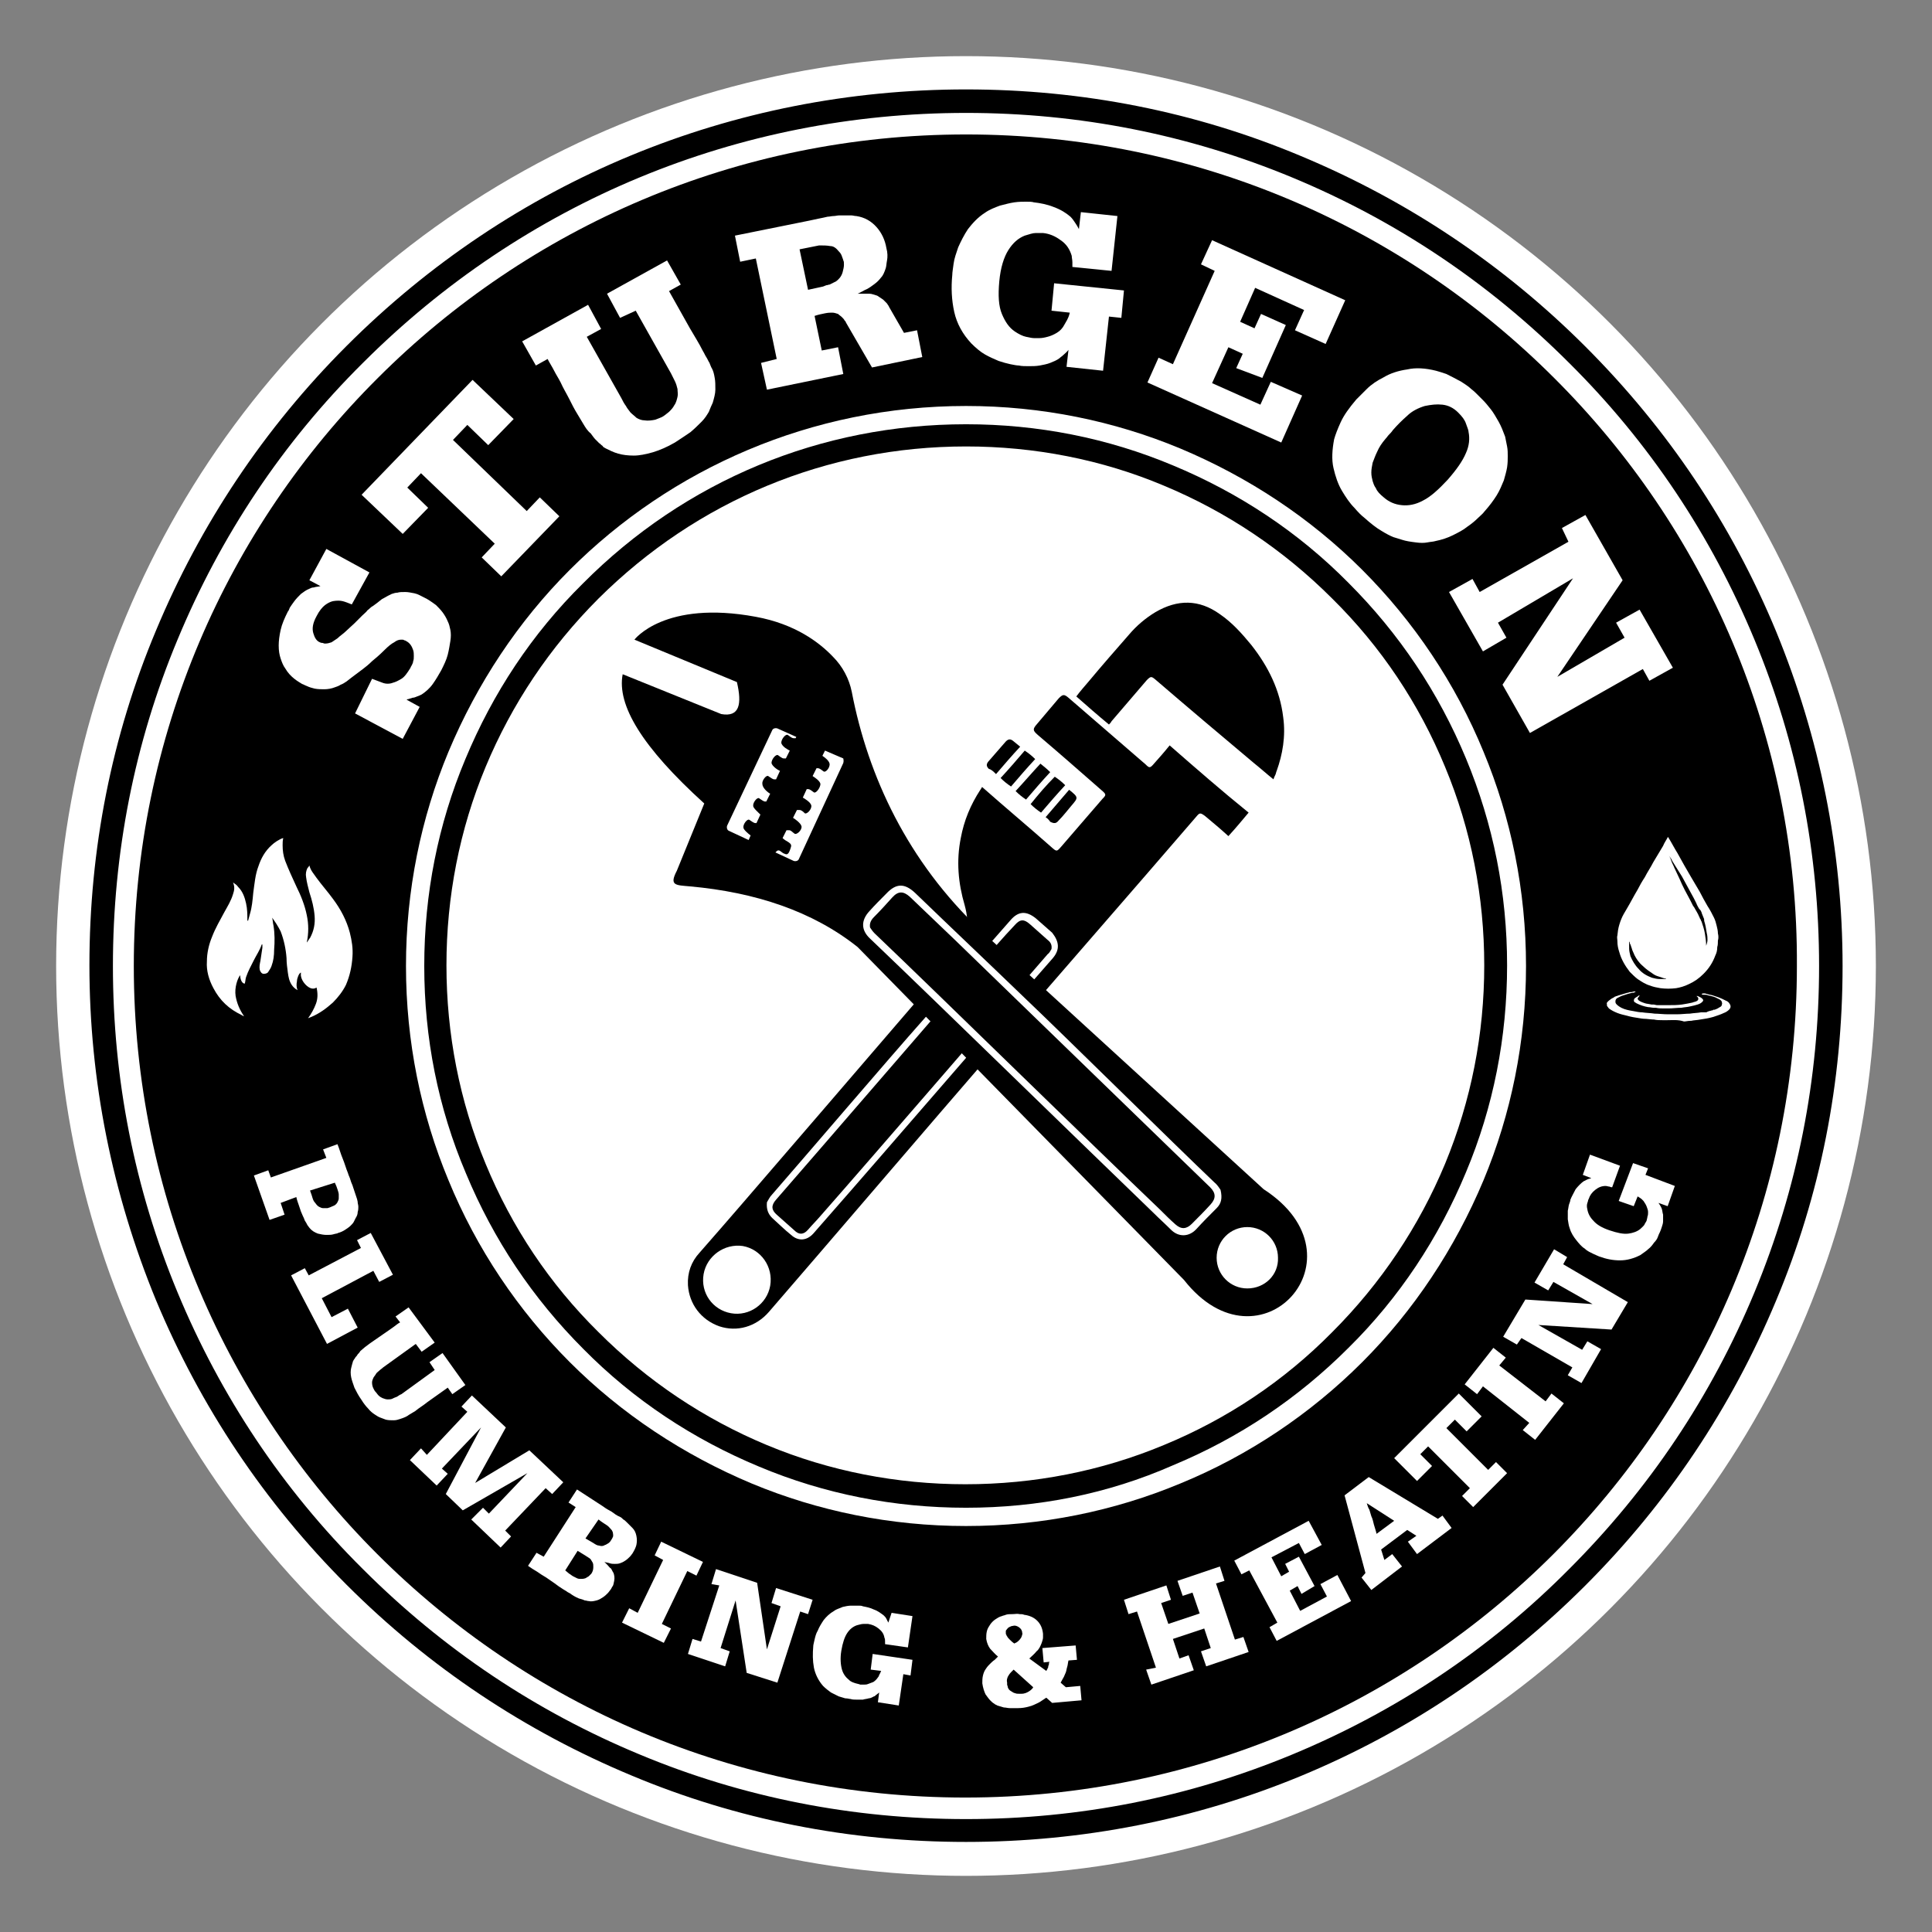 <?xml version="1.0" encoding="utf-8"?>
<!-- Generator: Adobe Illustrator 23.0.4, SVG Export Plug-In . SVG Version: 6.00 Build 0)  -->
<svg version="1.1" id="Layer_1" xmlns="http://www.w3.org/2000/svg" xmlns:xlink="http://www.w3.org/1999/xlink" x="0px" y="0px"
	 viewBox="0 0 296 296" style="enable-background:new 0 0 296 296;" xml:space="preserve">
<rect x="0" y="0" width="296" height="296" fill="#808080" stroke="none"/>
<style type="text/css">
	.st0{fill:#FFFFFF;}
</style>
<g>
	<circle class="st0" cx="148" cy="148" r="139.4"/>
	<g>
		<g>
			<path d="M148,231c-11,0-21.7-2.1-31.7-6.3c-10.1-4.2-19.2-10.2-26.9-18c-7.8-7.8-13.8-16.8-18-26.9C67.1,169.7,65,159,65,148
				c0-11,2.1-21.7,6.3-31.7c4.2-10.1,10.2-19.2,18-26.9C105,73.6,125.8,65,148,65c11,0,21.7,2.1,31.7,6.3
				c10.1,4.2,19.2,10.2,26.9,18c7.8,7.8,13.8,16.8,18,26.9v0c4.2,10.1,6.3,20.7,6.3,31.7c0,11-2.1,21.7-6.3,31.7
				c-4.2,10.1-10.2,19.2-18,26.9c-7.8,7.8-16.8,13.8-26.9,18C169.7,228.9,159,231,148,231z M148,68.4c-21.3,0-41.2,8.3-56.3,23.3
				c-7.5,7.5-13.3,16.2-17.3,25.8c-4,9.6-6,19.9-6,30.4c0,10.5,2,20.8,6,30.4c4,9.7,9.8,18.4,17.3,25.8c7.5,7.5,16.2,13.3,25.8,17.3
				c9.6,4,19.9,6,30.4,6c10.5,0,20.8-2,30.4-6c9.7-4,18.4-9.8,25.8-17.3c7.5-7.5,13.3-16.2,17.3-25.8c4-9.7,6-19.9,6-30.4
				c0-10.5-2-20.8-6-30.4c-4-9.7-9.8-18.4-17.3-25.8c-7.5-7.5-16.2-13.3-25.8-17.3C168.8,70.4,158.5,68.4,148,68.4z"/>
		</g>
		<g>
			<path d="M148,282.2c-17.8,0-35.1-3.4-51.3-10.2c-16.3-6.8-31-16.6-43.6-29.2c-12.6-12.6-22.4-27.3-29.2-43.6
				c-6.7-16.3-10.2-33.6-10.2-51.3c0-17.8,3.4-35.1,10.2-51.3c6.8-16.3,16.6-31,29.2-43.6c25.4-25.4,59.1-39.3,94.9-39.3
				c17.8,0,35.1,3.4,51.3,10.2c16.3,6.8,31,16.6,43.6,29.2c12.6,12.6,22.4,27.2,29.2,43.6v0c6.7,16.3,10.2,33.6,10.2,51.3
				c0,17.8-3.4,35.1-10.2,51.3c-6.8,16.3-16.6,31-29.2,43.6c-12.6,12.6-27.2,22.4-43.6,29.2C183.1,278.8,165.8,282.2,148,282.2z
				 M148,17.3c-34.9,0-67.7,13.6-92.4,38.3C43.3,67.8,33.8,82.1,27.2,98c-6.6,15.8-9.9,32.7-9.9,50c0,17.3,3.3,34.1,9.9,50
				c6.6,15.9,16.1,30.2,28.4,42.4c12.3,12.3,26.5,21.8,42.4,28.4c15.8,6.6,32.7,9.9,50,9.9c17.3,0,34.1-3.3,50-9.9
				c15.9-6.6,30.2-16.1,42.4-28.4c12.3-12.3,21.8-26.5,28.4-42.4c6.6-15.9,9.9-32.7,9.9-50c0-17.3-3.3-34.1-9.9-50
				c-6.6-15.9-16.1-30.2-28.4-42.4c-12.3-12.3-26.5-21.8-42.4-28.4C182.1,20.6,165.3,17.3,148,17.3z"/>
		</g>
		<g>
			<path d="M238.1,57.9c-23.1-23.1-54.9-37.3-90.1-37.3c-35.2,0-67.1,14.3-90.1,37.3C34.8,80.9,20.5,112.8,20.5,148
				c0,35.2,14.3,67.1,37.3,90.1c23.1,23.1,54.9,37.3,90.1,37.3c35.2,0,67.1-14.3,90.1-37.3c23.1-23.1,37.3-54.9,37.3-90.1
				C275.5,112.8,261.2,80.9,238.1,57.9z M227.3,180.8c-4.4,10.5-10.7,20-18.6,27.9c-7.9,7.9-17.4,14.3-27.9,18.6
				c-10.1,4.2-21.2,6.5-32.8,6.5c-11.6,0-22.7-2.3-32.8-6.5c-10.5-4.4-20-10.7-27.9-18.6c-7.9-7.9-14.3-17.4-18.6-27.9
				c-4.2-10.1-6.5-21.2-6.5-32.8c0-11.6,2.3-22.7,6.5-32.8c4.4-10.5,10.7-20,18.6-27.9c15.5-15.5,37-25.1,60.7-25.1
				c11.6,0,22.7,2.3,32.8,6.5c10.5,4.4,20,10.7,27.9,18.6c7.9,7.9,14.3,17.4,18.6,27.9c4.2,10.1,6.5,21.2,6.5,32.8
				C233.8,159.6,231.5,170.7,227.3,180.8z"/>
		</g>
		<g>
			<g>
				<path class="st0" d="M57,104c0.5,0.2,1.1,0.4,1.6,0.6c0.5,0.2,1.1,0.2,1.6,0c0.4-0.1,0.8-0.3,1.3-0.6c0.5-0.3,0.9-0.9,1.4-1.7
					c0-0.1,0.1-0.2,0.2-0.4c0.1-0.2,0.2-0.4,0.2-0.6c0.1-0.2,0.1-0.5,0.1-0.8c0-0.3,0-0.6-0.1-0.9c-0.2-0.6-0.5-1.1-1.1-1.4
					c0,0-0.1-0.1-0.3-0.1C61.9,98,61.7,98,61.5,98c-0.4,0-0.7,0.1-1.1,0.4c-0.4,0.2-0.9,0.6-1.4,1.1c-0.8,0.8-1.5,1.4-2,1.8
					c-0.5,0.5-1,0.9-1.4,1.2c-0.4,0.3-0.8,0.6-1.2,0.9c-0.4,0.3-0.8,0.6-1.3,1c-0.3,0.2-0.6,0.4-0.9,0.5c-0.3,0.2-0.6,0.3-0.9,0.4
					c-0.5,0.2-1.1,0.3-1.6,0.3c-0.5,0-1,0-1.5-0.1c-0.4-0.1-0.8-0.2-1.2-0.4c-0.3-0.1-0.6-0.3-0.7-0.3c-0.3-0.2-0.7-0.4-1.2-0.8
					c-0.5-0.4-1-0.9-1.4-1.6c-0.3-0.4-0.5-0.9-0.7-1.5c-0.2-0.6-0.3-1.2-0.3-2c0-0.7,0.1-1.5,0.3-2.4c0.2-0.9,0.6-1.8,1.1-2.8
					c0.1-0.1,0.2-0.3,0.3-0.6c0.2-0.3,0.4-0.6,0.7-1c0.3-0.4,0.6-0.7,1-1.1c0.4-0.3,0.8-0.6,1.3-0.8c0.2-0.1,0.4-0.2,0.7-0.2
					c0.2-0.1,0.6-0.1,1-0.2l-1.7-0.9l2.6-4.8l6.6,3.6l-2.7,4.9c-0.5-0.2-1-0.4-1.4-0.5c-0.4-0.1-0.9-0.1-1.5,0
					c-0.4,0.1-0.8,0.3-1.2,0.6c-0.4,0.3-0.9,0.9-1.3,1.7c-0.6,1.1-0.7,1.9-0.5,2.6c0.2,0.7,0.5,1.2,1,1.4c0.2,0.1,0.3,0.1,0.4,0.1
					c0.1,0,0.2,0.1,0.4,0.1c0.4,0,0.7-0.1,1-0.2c0.3-0.2,0.6-0.4,0.9-0.6c0.4-0.4,0.9-0.7,1.3-1.1c0.4-0.4,0.9-0.8,1.3-1.2
					c0.5-0.5,0.9-0.9,1.2-1.2c0.3-0.3,0.6-0.5,0.8-0.8c0.3-0.2,0.5-0.5,0.9-0.7c0.3-0.2,0.8-0.6,1.3-1c0.4-0.2,0.7-0.4,0.9-0.5
					c0.2-0.1,0.4-0.2,0.6-0.3c0.3-0.1,0.6-0.2,0.9-0.2c0.3-0.1,0.7-0.1,1.2-0.1c0.4,0,0.9,0.1,1.4,0.2c0.5,0.1,1,0.4,1.6,0.7
					c0.2,0.1,0.4,0.2,0.7,0.4c0.3,0.2,0.6,0.4,1,0.7c0.3,0.3,0.7,0.7,1,1.1c0.3,0.4,0.6,0.9,0.8,1.4c0.2,0.4,0.3,0.8,0.4,1.3
					c0.1,0.5,0.1,1.1,0,1.7c-0.1,0.6-0.2,1.3-0.4,2.1c-0.2,0.8-0.6,1.6-1,2.4c-0.4,0.7-0.8,1.4-1.3,2.1c-0.5,0.7-1.1,1.2-1.7,1.6
					c-0.2,0.1-0.4,0.2-0.7,0.3c-0.2,0.1-0.5,0.2-0.7,0.2c-0.2,0.1-0.4,0.1-0.6,0.2c-0.2,0-0.3,0.1-0.3,0.1l2,1.1l-2.6,4.9l-7.3-3.9
					L57,104z"/>
				<path class="st0" d="M72.4,58.2l6.3,6l-3.9,4l-3.2-3.1l-2.2,2.3l11.3,10.9l2-2.1l3,2.9l-8.9,9.2l-3-2.9l2-2.1L64.5,72.5
					l-2.1,2.2l3.2,3.1l-3.9,4l-6.3-6L72.4,58.2z"/>
				<path class="st0" d="M90.1,46.7l2,3.7l-2.2,1.2l5.3,9.4c0.2,0.4,0.4,0.8,0.7,1.2c0.2,0.4,0.5,0.7,0.7,1c0.3,0.3,0.6,0.5,0.9,0.8
					c0.3,0.2,0.8,0.4,1.2,0.4c0.6,0.1,1.2,0,1.7-0.1c0.5-0.2,0.8-0.3,1-0.4c0.4-0.2,0.7-0.5,1.1-0.8c0.3-0.3,0.6-0.6,0.8-1
					c0.3-0.4,0.4-0.9,0.5-1.3c0.1-0.4,0-0.8,0-1.2c-0.1-0.4-0.2-0.8-0.4-1.2c-0.2-0.4-0.4-0.8-0.6-1.2l-5.4-9.6L95,48.7L93,45
					l9.2-5.1l2.1,3.7l-1.8,1l3.2,5.7c0.7,1.2,1.4,2.3,2,3.5c0.2,0.3,0.3,0.6,0.5,0.9c0.2,0.3,0.3,0.6,0.5,0.9
					c0.1,0.2,0.2,0.6,0.4,0.9c0.2,0.4,0.3,0.8,0.4,1.4c0.1,0.5,0.1,1.1,0.1,1.8c0,0.6-0.2,1.3-0.4,2c-0.2,0.4-0.4,0.9-0.6,1.4
					c-0.3,0.5-0.6,1-1.1,1.5c-0.5,0.5-1,1-1.7,1.6c-0.7,0.5-1.5,1-2.4,1.6c-1.2,0.7-2.4,1.2-3.4,1.5c-1.1,0.3-2,0.5-2.9,0.5
					c-0.9,0-1.7-0.1-2.4-0.3c-0.7-0.2-1.3-0.5-1.9-0.8c-0.2-0.1-0.4-0.2-0.5-0.4c-0.2-0.1-0.3-0.3-0.5-0.4c-0.2-0.2-0.4-0.4-0.6-0.6
					c-0.2-0.2-0.4-0.5-0.7-0.9C90,66,89.7,65.5,89.4,65c-0.3-0.5-0.6-1-0.9-1.5c-0.5-0.8-0.9-1.6-1.3-2.4c-0.4-0.8-0.9-1.6-1.3-2.5
					c-0.3-0.6-0.7-1.2-1-1.8c-0.3-0.6-0.7-1.2-1-1.8L82.1,56L80,52.3L90.1,46.7z"/>
				<path class="st0" d="M119,55l-3.2-15.4l-2.4,0.5l-0.8-4l11.4-2.3c0.5-0.1,0.9-0.2,1.4-0.3c0.5-0.1,1-0.2,1.4-0.3
					c0.3,0,0.6-0.1,0.9-0.1c0.3,0,0.6-0.1,0.9-0.1c0.1,0,0.2,0,0.4,0c0.2,0,0.4,0,0.6,0c0.2,0,0.5,0,0.8,0c0.3,0,0.5,0.1,0.8,0.1
					c1.3,0.2,2.3,0.8,3.1,1.7c0.8,0.9,1.3,2,1.5,3.2c0.2,0.7,0.2,1.4,0.1,1.9c-0.1,0.5-0.1,0.9-0.2,1.2c-0.2,0.6-0.4,1.1-0.7,1.4
					c-0.3,0.4-0.6,0.7-1,1c-0.4,0.3-0.8,0.6-1.2,0.8c-0.5,0.2-0.9,0.5-1.4,0.7c0.3,0,0.5,0,0.7,0c0.2,0,0.4,0,0.6,0
					c0.2,0,0.4,0,0.5,0c0.4,0,0.8,0.2,1.2,0.3c0.3,0.2,0.6,0.4,0.9,0.6c0.2,0.2,0.4,0.4,0.6,0.6c0.1,0.2,0.3,0.4,0.3,0.5l2.3,4
					l2-0.4l0.8,4.1l-7.7,1.6l-4-6.9c0-0.1-0.1-0.2-0.2-0.3c-0.1-0.2-0.2-0.3-0.4-0.5c-0.2-0.2-0.4-0.3-0.6-0.5
					c-0.3-0.1-0.6-0.2-0.9-0.2c-0.3,0-0.6,0-1.1,0.1c-0.5,0.1-1,0.2-1.6,0.4l1.1,5.3l2.5-0.5l0.8,4.1l-11.7,2.4l-0.9-4.1L119,55z
					 M123.8,44.4l2.3-0.5c0.2-0.1,0.3-0.1,0.5-0.2c0.2,0,0.3-0.1,0.5-0.1c0.2-0.1,0.6-0.3,1-0.5c0.4-0.3,0.8-0.7,1-1.4
					c0.1-0.4,0.2-0.8,0.2-1.1c0-0.3,0-0.6-0.1-0.7c0-0.1-0.1-0.3-0.2-0.6c-0.1-0.3-0.2-0.5-0.5-0.8c-0.4-0.5-0.8-0.8-1.3-0.8
					c-0.5-0.1-1.1-0.1-1.7-0.1l-3,0.6L123.8,44.4z"/>
				<path class="st0" d="M165.6,32.5l5.6,0.6l-0.9,8.4l-6-0.6c0-0.1,0-0.3,0-0.7c0-0.4-0.1-0.7-0.1-1c-0.3-1-0.8-1.8-1.7-2.4
					c-0.8-0.6-1.7-1-2.7-1.1c-0.3,0-0.6,0-1.1,0c-0.5,0-1,0.2-1.7,0.4c-1,0.4-1.8,1.1-2.5,2.2c-0.7,1.1-1.2,2.7-1.4,4.8
					c-0.2,2.2-0.1,3.8,0.4,5c0.5,1.2,1.1,2.1,2,2.7c0.6,0.4,1.2,0.7,1.7,0.8c0.5,0.1,0.9,0.2,1.2,0.2c0.2,0,0.5,0,0.9,0
					c0.4,0,0.8-0.1,1.2-0.2c0.4-0.1,0.9-0.3,1.4-0.6s0.9-0.7,1.2-1.3c0.1-0.2,0.3-0.5,0.4-0.7c0.1-0.2,0.3-0.6,0.4-1.1l-2.8-0.3
					l0.4-4.2l10.7,1.1l-0.4,4.2l-1.9-0.2l-0.9,8.3l-5.6-0.6l0.3-2.6c-0.3,0.4-0.6,0.6-0.8,0.8c-0.2,0.2-0.4,0.3-0.6,0.5
					c-0.4,0.3-0.9,0.5-1.4,0.7c-0.5,0.2-1.1,0.3-1.6,0.4c-0.6,0.1-1.1,0.1-1.7,0.1c-0.5,0-1.1,0-1.5-0.1c-0.3,0-0.8-0.1-1.3-0.2
					c-0.5-0.1-1.2-0.3-1.8-0.5c-0.7-0.3-1.4-0.6-2.1-1c-0.7-0.4-1.4-1-2.1-1.7c-1.3-1.4-2.2-3-2.6-4.8c-0.4-1.8-0.5-3.7-0.3-5.7
					c0-0.4,0.1-0.9,0.2-1.7c0.1-0.8,0.4-1.6,0.7-2.5c0.4-0.9,0.9-1.9,1.5-2.8c0.7-0.9,1.5-1.8,2.6-2.5c0.7-0.5,1.5-0.8,2.3-1.1
					c0.8-0.2,1.5-0.4,2.2-0.5c0.7-0.1,1.3-0.1,1.8-0.1c0.5,0,0.9,0,1.2,0.1c0.9,0.1,2,0.3,3,0.7c1.1,0.4,1.9,0.9,2.6,1.5
					c0.3,0.3,0.5,0.6,0.7,0.9c0.2,0.3,0.4,0.6,0.6,1L165.6,32.5z"/>
				<path class="st0" d="M189.4,56.4l1-2.2l-2.2-1l-2.5,5.5l7.4,3.3l1.6-3.5l4.8,2.1l-3.2,7.2l-20.5-9.2l1.7-3.8l2.2,1l6.4-14.3
					l-2.1-1l1.7-3.7l20.4,9.2l-3,6.7l-4.7-2.1l1.4-3.1l-7.5-3.4l-2.3,5.2l2.2,1l1-2.2l3.8,1.7l-3.6,8.1L189.4,56.4z"/>
				<path class="st0" d="M209.4,59.6c0.7-0.7,1.6-1.3,2.6-1.8c1-0.6,2.2-1,3.6-1.2c1.3-0.3,2.8-0.2,4.4,0.2c0.4,0.1,1,0.3,1.6,0.5
					c0.6,0.3,1.4,0.7,2.3,1.2c0.6,0.4,1.1,0.7,1.5,1.1c0.4,0.3,0.7,0.6,0.9,0.8c0.2,0.2,0.5,0.5,0.9,0.9c0.4,0.4,0.8,0.9,1.2,1.4
					c0.4,0.5,0.8,1.2,1.2,1.9c0.4,0.7,0.7,1.5,1,2.3c0.1,0.5,0.2,1,0.3,1.5c0.1,0.5,0.1,1,0.1,1.5c0,0.5,0,1-0.1,1.7
					c-0.1,0.6-0.3,1.3-0.5,2c-0.3,0.7-0.6,1.5-1.1,2.3c-0.5,0.8-1.1,1.6-1.9,2.5c-0.2,0.3-0.6,0.6-1,1c-0.4,0.4-1,0.9-1.6,1.3
					c-0.6,0.5-1.4,0.9-2.2,1.3c-0.8,0.4-1.7,0.7-2.7,0.9c-0.3,0.1-0.7,0.1-1.2,0.2c-0.5,0.1-1.1,0.1-1.8,0c-0.8-0.1-1.5-0.2-2.1-0.4
					c-0.6-0.2-1-0.3-1.3-0.4c-0.5-0.2-1.1-0.5-1.9-1c-0.7-0.4-1.6-1.1-2.6-2c-0.4-0.3-0.9-0.8-1.5-1.5c-0.7-0.7-1.3-1.6-1.9-2.6
					c-0.6-1-1-2.2-1.3-3.5c-0.3-1.3-0.2-2.8,0.1-4.4c0.2-0.7,0.5-1.5,1-2.6c0.5-1.1,1.3-2.2,2.4-3.5
					C208.2,60.8,208.7,60.3,209.4,59.6z M212.8,66.6c-0.2,0.2-0.3,0.4-0.5,0.6c-0.6,0.7-1,1.3-1.3,2c-0.3,0.6-0.5,1.2-0.7,1.7
					c-0.1,0.5-0.2,1-0.2,1.5c0,0.5,0.1,0.9,0.2,1.3c0.1,0.3,0.2,0.7,0.5,1.1c0.2,0.5,0.6,0.9,1.2,1.4c0.8,0.7,1.7,1.1,2.8,1.2
					c1,0.1,2.1-0.1,3.2-0.7c1.2-0.6,2.4-1.7,3.8-3.2c1.4-1.6,2.3-2.9,2.8-4.1c0.5-1.1,0.6-2.2,0.4-3.2c0-0.3-0.2-0.7-0.4-1.3
					c-0.2-0.6-0.6-1.1-1.2-1.7c-0.7-0.7-1.5-1.1-2.4-1.2c-0.9-0.1-1.7,0-2.7,0.2c-1,0.3-2,0.8-2.7,1.5c-0.8,0.7-1.5,1.4-2.2,2.2
					C213.2,66.2,213,66.4,212.8,66.6z"/>
				<path class="st0" d="M239.3,80.9l3.6-2l5.7,10l-10,14.8l10.3-6l-1.3-2.3l3.6-2l5.1,8.9l-3.6,2l-1-1.8l-17.3,9.8l-4.2-7.4
					L241,88.6l-11.5,6.8l1.3,2.3l-3.6,2.1l-5.2-9.1l3.6-2l1.1,2l13.6-7.7L239.3,80.9z"/>
			</g>
		</g>
		<g>
			<g>
				<path class="st0" d="M263.2,143c0-0.4-0.1-0.8-0.2-1.2c-0.1-0.4-0.2-0.8-0.4-1.2c-0.3-0.6-0.6-1.2-1-1.8
					c-0.4-0.7-0.8-1.4-1.2-2.2c-0.4-0.7-0.9-1.5-1.3-2.2c-0.7-1.2-1.4-2.4-2.1-3.7c-0.5-0.8-0.9-1.6-1.4-2.4c-0.1-0.1-0.1-0.1-0.1,0
					c-0.2,0.4-0.5,0.8-0.7,1.3c-0.5,0.8-1,1.7-1.5,2.5c-0.4,0.8-0.9,1.5-1.3,2.3c-0.4,0.6-0.8,1.3-1.1,1.9c-0.6,1-1.1,2-1.7,3
					c-0.3,0.5-0.6,1-0.8,1.5c-0.2,0.5-0.4,1.1-0.5,1.7c0,0.1-0.1,0.7-0.1,0.8c-0.1,0.3,0,0.6,0,0.9c0,0.6,0.1,1.1,0.3,1.7
					c0.3,1.1,0.9,2.1,1.6,3c0.4,0.4,0.8,0.8,1.2,1.1c0.6,0.4,1.2,0.8,1.9,1c0.5,0.2,1,0.3,1.6,0.4c0.8,0.1,1.6,0.1,2.4,0
					c0.6-0.1,1.3-0.3,1.9-0.6c0.9-0.4,1.6-0.9,2.3-1.6c0.8-0.8,1.4-1.7,1.8-2.8c0.2-0.4,0.3-0.8,0.3-1.3c0.1-0.3,0.1-0.7,0.1-1
					C263.3,143.8,263.3,143.4,263.2,143z M255.2,150c-0.1,0-0.2,0-0.3,0c-0.1,0-0.2,0-0.3,0c0,0,0,0-0.1,0l-0.1,0l-0.1,0
					c-0.4,0-0.8-0.1-1.2-0.2c-0.8-0.3-1.5-0.7-2-1.3c-0.6-0.6-1-1.3-1.3-2c-0.1-0.4-0.2-0.8-0.2-1.2l0-0.1l0-0.1c0,0,0,0,0-0.1
					c0-0.1,0-0.2,0-0.3c0-0.1,0-0.2,0-0.3c0-0.1,0-0.2,0-0.3c0,0.1,0,0.2,0.1,0.3c0,0.1,0,0.2,0.1,0.3l0.1,0.3
					c0,0.1,0.1,0.2,0.1,0.3c0.1,0.4,0.3,0.7,0.4,1c0.3,0.6,0.7,1.2,1.3,1.7c0.5,0.5,1.1,0.9,1.7,1.3c0.3,0.2,0.7,0.3,1,0.4
					c0.1,0,0.2,0.1,0.3,0.1l0.3,0.1c0.1,0,0.2,0,0.3,0.1c0.1,0,0.2,0,0.3,0.1C255.4,149.9,255.3,150,255.2,150z M261.6,144
					c0,0.3-0.1,0.6-0.2,0.9c0-0.6-0.1-1.3-0.2-1.9c-0.1-0.6-0.3-1.2-0.5-1.8c-0.1-0.1-0.1-0.3-0.2-0.4c-0.1-0.1-0.1-0.3-0.2-0.4
					c-0.1-0.3-0.3-0.6-0.4-0.8c-0.2-0.3-0.3-0.6-0.5-0.8L259,138c-0.6-1.1-1.2-2.2-1.7-3.4c-0.3-0.6-0.5-1.1-0.8-1.7
					c-0.1-0.3-0.3-0.6-0.4-0.9c-0.1-0.3-0.2-0.6-0.4-0.9c0.2,0.3,0.4,0.5,0.5,0.8c0.2,0.3,0.3,0.5,0.5,0.8c0.3,0.5,0.7,1.1,1,1.6
					c0.6,1.1,1.2,2.2,1.8,3.3l0.4,0.8c0.1,0.3,0.3,0.6,0.4,0.8l0.1,0.1c0,0,0,0.1,0.1,0.1c0,0.1,0.1,0.1,0.1,0.2
					c0.1,0.1,0.1,0.3,0.2,0.5c0.1,0.2,0.1,0.3,0.2,0.5c0.1,0.2,0.1,0.3,0.1,0.5c0.2,0.6,0.3,1.3,0.4,1.9
					C261.6,143.4,261.6,143.7,261.6,144z"/>
			</g>
			<g>
				<path class="st0" d="M255.6,154.5c-0.2,0-0.4,0-0.6,0l0,0c-0.4,0-0.9,0-1.3-0.1c-0.1,0-0.2,0-0.3,0c-0.3,0-0.6-0.1-0.9-0.1
					c-0.6-0.1-1.2-0.3-1.8-0.6c-0.1-0.1-0.2-0.1-0.3-0.2c-0.1-0.1-0.1-0.3,0-0.5c0.2-0.2,0.5-0.3,0.7-0.5c0,0,0.1,0.1,0.2,0.1
					c0,0,0,0-0.1,0c0,0-0.1,0-0.1,0.1c-0.1,0.1-0.2,0.2-0.2,0.3c0,0.1,0.1,0.2,0.2,0.3c0.3,0.2,0.6,0.3,0.9,0.4
					c0.3,0.1,0.6,0.1,1,0.2c0.1,0,0.2,0,0.3,0c0.2,0,0.4,0.1,0.6,0.1c0.2,0,0.3,0,0.5,0c0.3,0,0.6,0,0.9,0c0.1,0,0.1,0,0.2,0
					c0.8,0,1.5,0,2.2-0.1c0.7-0.1,1.1-0.2,1.6-0.3c0.2-0.1,0.4-0.1,0.6-0.2c0.2-0.1,0.3-0.2,0.3-0.4c0-0.1-0.1-0.3-0.3-0.4
					c0,0,0,0-0.1,0c0,0,0,0,0,0c0,0,0,0,0,0c0,0,0,0,0.1,0c0,0,0.1,0,0.1,0c0,0,0.1,0,0.1,0c0.2,0.1,0.5,0.2,0.7,0.4
					c0.2,0.2,0.2,0.3,0,0.5c-0.2,0.2-0.4,0.3-0.7,0.4c-0.3,0.1-0.7,0.2-1.2,0.3c-0.4,0.1-0.8,0.1-1.3,0.2
					C256.9,154.4,256.3,154.5,255.6,154.5z"/>
			</g>
			<g>
				<path class="st0" d="M255.5,156.3c-0.3,0-0.5,0-0.7,0l-0.1,0c-0.4,0-0.9,0-1.3-0.1l0,0c-0.1,0-0.3,0-1.2-0.1c-0.5,0-1-0.1-1-0.1
					c-0.7-0.1-1.3-0.2-2-0.4c-0.4-0.1-0.9-0.2-1.4-0.4c-0.5-0.2-0.9-0.4-1.3-0.7c-0.1-0.1-0.2-0.3-0.3-0.4c0,0,0,0,0-0.1
					c0,0,0-0.1,0-0.1c-0.1-0.3,0.1-0.4,0.3-0.6c0.1-0.1,0.3-0.2,0.4-0.3l0,0c0.2-0.1,0.4-0.2,0.5-0.3c0.1,0,0.2-0.1,0.3-0.1
					c0.1,0,0.2-0.1,0.3-0.1c0.3-0.1,0.7-0.2,1-0.3c0.1,0,0.2-0.1,0.4-0.1c0.1,0,0.2-0.1,0.3-0.1c0.1,0,0.1,0,0.2,0
					c0.2,0,0.3-0.1,0.5-0.1c0,0,0,0,0,0c0,0,0,0,0.1,0c0,0,0.1,0.1,0.1,0.1c-0.1,0-0.2,0-0.3,0.1c-0.1,0-0.1,0-0.2,0
					c-0.5,0.1-1.1,0.3-1.7,0.5c-0.2,0.1-0.4,0.2-0.6,0.3l0,0c-0.2,0.1-0.3,0.3-0.3,0.5c0,0.2,0,0.3,0.2,0.5c0.2,0.2,0.5,0.4,0.7,0.5
					c0.6,0.3,1.2,0.4,1.8,0.5c0.5,0.1,1,0.2,1.4,0.2c0.6,0.1,1.3,0.1,1.9,0.2c0.6,0,1.3,0.1,2.1,0.1c0.4,0,0.8,0,1.2,0l0.1,0
					c0.7,0,1.4-0.1,2-0.1c0.6-0.1,1.2-0.1,1.7-0.2l0.2,0c0.1,0,0.1,0,0.2,0c0.1,0,0.2,0,0.2,0c0.2,0,0.3,0,0.4-0.1
					c0.1,0,0.2-0.1,0.3-0.1c0.1,0,0.3-0.1,0.4-0.1c0.1,0,0.1,0,0.2-0.1c0,0,0.1,0,0.1,0c0,0,0.1,0,0.1,0l0,0
					c0.3-0.1,0.5-0.2,0.8-0.4c0.2-0.1,0.3-0.2,0.3-0.4c0.1-0.1,0-0.3,0-0.4c-0.1-0.3-0.4-0.4-0.6-0.5c-0.5-0.3-1-0.4-1.5-0.5
					c-0.2-0.1-0.4-0.1-0.7-0.1c-0.1,0-0.2,0-0.3-0.1c0.1-0.1,0.2-0.1,0.3-0.1c0.1,0,0.2,0,0.2,0c0.1,0,0.3,0.1,0.4,0.1
					c0.2,0.1,0.5,0.1,0.8,0.2c0.3,0.1,0.6,0.2,0.9,0.3c0.3,0.1,0.7,0.3,1.1,0.5c0.3,0.1,0.5,0.3,0.6,0.5c0.2,0.3,0.2,0.6-0.1,0.9
					c-0.2,0.2-0.5,0.4-0.8,0.5c-0.4,0.2-1,0.4-1.6,0.6c-0.7,0.2-1.3,0.3-2,0.4c-0.5,0.1-1,0.1-1.4,0.2l-0.1,0c-0.4,0-0.7,0.1-1,0.1
					C257.1,156.2,256.3,156.3,255.5,156.3C255.5,156.3,255.5,156.3,255.5,156.3z"/>
			</g>
		</g>
		<g>
			<g>
				<path class="st0" d="M41.7,140.6c0.1,0.4,0.1,0.8,0.2,1.2c0.2,1.2,0.2,2.5,0.1,3.7c0,0.9-0.1,1.7-0.4,2.5
					c-0.1,0.3-0.3,0.6-0.5,0.9c-0.1,0.2-0.4,0.3-0.7,0.3c-0.3,0-0.5-0.3-0.6-0.6c-0.1-0.5,0-0.9,0.1-1.4c0.1-0.7,0.2-1.3,0.3-2
					c0-0.1,0-0.3,0-0.5c0,0-0.1,0-0.1,0c-0.3,0.9-0.8,1.6-1.2,2.4c-0.4,0.8-0.9,1.7-1.2,2.6c-0.1,0.3-0.1,0.7-0.2,1
					c-0.4,0-0.7-0.6-0.7-1.3c-0.4,0.5-0.9,1.9-0.7,3.2c0.2,1.1,0.6,2.1,1.3,3.1c-0.2-0.1-0.3-0.1-0.4-0.2c-1.9-0.9-3.3-2.2-4.3-4.1
					c-0.7-1.3-1.1-2.7-1-4.1c0-1.3,0.3-2.6,0.8-3.8c0.5-1.3,1.2-2.5,1.9-3.8c0.5-0.9,1-1.7,1.3-2.7c0.2-0.6,0.3-1.1,0-1.8
					c0.3,0.2,0.6,0.4,0.8,0.7c0.7,0.7,1,1.6,1.2,2.5c0.2,0.9,0.2,1.7,0.2,2.6c0,0,0,0,0.1,0.1c0.1-0.4,0.2-0.7,0.3-1.1
					c0.3-1,0.4-2.1,0.5-3.2c0.2-1.4,0.3-2.8,0.8-4.1c0.4-1.2,1-2.3,2-3.2c0.4-0.4,1.3-1,1.8-1.1c-0.1,0.4-0.1,0.7-0.1,1.1
					c0,0.8,0.1,1.6,0.4,2.4c0.5,1.3,1.1,2.6,1.7,3.9c0.7,1.4,1.3,2.9,1.6,4.4c0.3,1.4,0.3,2.8,0,4.2c0.2-0.2,0.3-0.5,0.5-0.7
					c0.6-1.1,0.8-2.2,0.7-3.4c-0.1-1.2-0.4-2.4-0.8-3.6c-0.2-0.8-0.4-1.5-0.5-2.3c-0.1-0.5,0-1,0.2-1.4c0.1-0.1,0.2-0.2,0.3-0.4
					c0.2,0.8,0.7,1.3,1.1,1.9c0.8,1.1,1.7,2.1,2.5,3.2c1.2,1.6,2.1,3.3,2.6,5.2c0.3,1.2,0.5,2.4,0.4,3.7c-0.1,1.5-0.4,2.9-1,4.3
					c-0.5,1-1.2,1.9-2,2.7c-1,0.9-2.1,1.7-3.3,2.2c-0.2,0.1-0.3,0.1-0.5,0.2c0.5-0.7,0.9-1.4,1.2-2.2c0.3-0.8,0.3-1.6,0.1-2.5
					c-0.3,0.2-0.6,0.2-0.9,0.1c-0.8-0.3-1.6-1.4-1.5-2.2c0-0.1,0-0.1,0-0.2c-0.3,0.1-0.6,0.9-0.6,1.3c-0.1,0.5-0.1,1,0.1,1.4
					c-0.4-0.2-0.7-0.5-0.9-0.8c-0.4-0.6-0.5-1.2-0.6-1.9c-0.1-0.7-0.2-1.5-0.2-2.2c-0.1-1.4-0.4-2.8-0.9-4.1
					C42.6,141.9,42.2,141.3,41.7,140.6C41.8,140.6,41.8,140.6,41.7,140.6z"/>
			</g>
		</g>
		<g>
			<g>
				<path d="M179.2,114.2c-0.8,1-1.6,1.9-2.4,2.8c-0.6,0.7-0.7,0.7-1.3,0.1c-3.9-3.4-7.9-6.8-11.8-10.2c-0.7-0.6-0.9-0.5-1.5,0.1
					c-1.1,1.3-2.2,2.6-3.3,3.9c-0.7,0.8-0.7,1,0.1,1.7c3.3,2.8,6.6,5.7,9.8,8.5c0.7,0.6,0.7,0.7,0.1,1.3c-2.1,2.4-4.2,4.9-6.3,7.3
					c-0.7,0.8-0.7,0.8-1.5,0.1c-3.5-3.1-7.1-6.1-10.6-9.2c-0.1,0-0.1,0-0.1,0.1c-0.1,0.1-0.1,0.2-0.2,0.3c-1.5,2.3-2.5,4.7-3,7.4
					c-0.7,3.5-0.4,6.9,0.6,10.3c0.8,2.9,0.5,5.6-1.7,8.1c-5.8,6.7-20.2,23.5-26,30.2c-4.3,5-8.6,10-12.9,14.9
					c-1.3,1.4-1.9,3.1-1.8,5c0.2,2.9,2,5.3,4.8,6.3c2.7,0.9,5.6,0.1,7.6-2.2c8.4-9.7,25.4-29.6,33.9-39.4
					c10.5-12.2,21.1-24.3,31.6-36.5c0.5-0.6,0.6-0.6,1.3-0.1c1.2,1,2.4,2,3.6,3.1c1.1-1.2,2.1-2.4,3.1-3.6
					C187.1,121.1,183.2,117.7,179.2,114.2z M118,197c-0.5,2.8-3.2,4.7-6,4.2c-2.8-0.5-4.7-3.1-4.2-6c0.5-2.8,3.2-4.7,6-4.3
					C116.6,191.4,118.5,194.1,118,197z M161.3,146.8c-8.7,9.9-25.9,29.9-34.6,39.8c-0.7,0.8-1.4,1.6-2.1,2.4c-1,1.1-2.3,1.2-3.4,0.2
					c-1-0.8-1.9-1.7-2.9-2.6c-0.6-0.6-0.9-1.3-0.8-2.4c0.2-0.3,0.4-0.8,0.8-1.2c4.8-5.5,18.2-21.2,23.1-26.7
					c4.5-5.1,8.9-10.2,13.4-15.3c1.2-1.4,2.4-1.5,3.9-0.3c0.8,0.7,1.7,1.5,2.5,2.2C162.3,144.3,162.4,145.5,161.3,146.8z"/>
				<path d="M196.6,109.9c-0.5-4.2-2.3-7.8-4.9-11.1c-1.4-1.7-2.9-3.4-4.8-4.7c-3.2-2.3-6.5-2.3-9.9-0.3c-1.5,0.9-2.9,2.1-4,3.4
					c-2.1,2.4-4.2,4.8-6.2,7.2c-0.6,0.7-1.3,1.5-1.9,2.3c1.7,1.5,3.3,2.9,5,4.3c0.2-0.2,0.3-0.3,0.4-0.5c1.8-2.1,3.6-4.2,5.4-6.3
					c0.6-0.6,0.7-0.6,1.3-0.1c5,4.3,10.1,8.6,15.1,12.8c1,0.8,2,1.7,3,2.5c0.1-0.3,0.2-0.5,0.3-0.7c0.1-0.2,0.1-0.4,0.2-0.6
					C196.5,115.6,197,112.8,196.6,109.9z"/>
				<path d="M152.6,118.6c1.2-1.4,2.4-2.8,3.7-4.2c-0.4-0.3-0.7-0.6-1.1-0.9c-0.4-0.3-0.7-0.3-1.1,0.1c-0.9,1-1.8,2.1-2.7,3.1
					c-0.3,0.4-0.3,0.7,0.1,1.1C151.9,117.9,152.2,118.2,152.6,118.6z"/>
				<path d="M157.9,123.2c0.5,0.5,1,0.9,1.6,1.3c1.2-1.4,2.4-2.8,3.7-4.2c-0.5-0.5-1-0.9-1.6-1.3
					C160.3,120.3,159.1,121.7,157.9,123.2z"/>
				<path d="M153.3,119.2c0.5,0.5,1,0.9,1.6,1.3c1.2-1.4,2.4-2.8,3.7-4.2c-0.5-0.5-1-0.9-1.6-1.3
					C155.8,116.4,154.6,117.8,153.3,119.2z"/>
				<path d="M155.6,121.2c0.5,0.5,1,0.9,1.6,1.3c1.2-1.4,2.4-2.8,3.7-4.2c-0.5-0.5-1-0.9-1.5-1.3
					C158.1,118.4,156.9,119.8,155.6,121.2z"/>
				<path d="M162.2,125.7c0.7-0.7,1.3-1.5,1.9-2.2c1.1-1.3,1.2-1.3-0.3-2.5c-1.2,1.4-2.4,2.8-3.6,4.2c0.3,0.2,0.5,0.4,0.7,0.7
					C161.5,126.2,161.8,126.2,162.2,125.7z"/>
				<path d="M161.1,145.4c-0.2,0.3-0.3,0.6-0.6,0.8c-8.7,10-26,30.1-34.8,40.1c-0.6,0.7-1.3,1.4-1.9,2.1c-0.7,0.8-1.4,0.8-2.1,0.1
					c-0.9-0.8-1.8-1.6-2.7-2.4c-0.8-0.7-0.9-1.4-0.1-2.3c7.5-8.6,23.6-27.3,31.1-35.9c1.8-2.1,3.6-4.2,5.5-6.2
					c0.8-0.9,1.4-0.9,2.3-0.1c0.9,0.8,1.8,1.6,2.7,2.4C160.9,144.3,161.2,144.7,161.1,145.4z"/>
			</g>
		</g>
		<g>
			<path class="st0" d="M41.5,180.4l8.5-3l-0.5-1.3l2.2-0.8c0.3,0.7,0.5,1.5,0.8,2.2c0.3,0.7,0.5,1.5,0.8,2.2
				c0.1,0.4,0.3,0.7,0.4,1.1c0.1,0.4,0.3,0.7,0.4,1.1c0.1,0.3,0.2,0.6,0.3,0.9c0.1,0.3,0.2,0.6,0.3,0.9c0,0.1,0.1,0.3,0.1,0.5
				c0,0.2,0.1,0.4,0.1,0.7c0,0.2,0,0.5-0.1,0.8c0,0.3-0.1,0.6-0.3,0.9c-0.1,0.2-0.2,0.4-0.3,0.6c-0.1,0.2-0.3,0.4-0.5,0.6
				c-0.2,0.2-0.5,0.4-0.8,0.6c-0.3,0.2-0.7,0.4-1.1,0.5c-0.1,0.1-0.4,0.1-0.7,0.2c-0.3,0.1-0.7,0.1-1.1,0.1c-0.4,0-0.9-0.1-1.3-0.2
				c-0.5-0.2-0.9-0.4-1.3-0.9c-0.1-0.1-0.2-0.3-0.3-0.4c-0.1-0.2-0.2-0.4-0.4-0.7c-0.1-0.3-0.2-0.5-0.3-0.7
				c-0.1-0.2-0.2-0.5-0.3-0.7c-0.1-0.3-0.2-0.6-0.3-0.9c-0.1-0.3-0.3-0.8-0.4-1.3l-2.4,0.9l0.6,1.8l-2.3,0.8l-2.4-6.8l2.2-0.8
				L41.5,180.4z M47.5,182.4c0.2,0.5,0.3,0.9,0.4,1.2c0.1,0.3,0.2,0.5,0.4,0.7c0.2,0.3,0.4,0.5,0.6,0.6c0.2,0.1,0.4,0.2,0.6,0.2
				c0.2,0,0.4,0,0.6,0c0.2,0,0.3-0.1,0.4-0.1c0.2-0.1,0.5-0.2,0.7-0.3c0.2-0.1,0.4-0.3,0.5-0.5c0.1-0.2,0.2-0.4,0.2-0.6
				c0-0.2,0-0.4,0-0.6c0-0.2-0.1-0.5-0.2-0.8c-0.1-0.3-0.2-0.6-0.4-1L47.5,182.4z"/>
			<path class="st0" d="M47.3,195.4l8-4.2l-0.6-1.2l2.1-1.1l3.4,6.4l-2.1,1.1l-0.9-1.7l-7.9,4.2l1.5,2.9l2.5-1.3l1.5,2.9l-4.7,2.5
				l-5.5-10.5l2.1-1.1L47.3,195.4z"/>
			<path class="st0" d="M66.6,205.7l-2,1.4l-0.9-1.2l-5,3.6c-0.2,0.2-0.4,0.3-0.6,0.5c-0.2,0.2-0.4,0.3-0.5,0.5
				c-0.1,0.2-0.3,0.4-0.4,0.6c-0.1,0.2-0.2,0.5-0.2,0.7c0,0.4,0.1,0.7,0.2,0.9c0.1,0.2,0.2,0.4,0.3,0.5c0.2,0.2,0.3,0.4,0.5,0.6
				c0.2,0.2,0.4,0.3,0.6,0.4c0.3,0.1,0.5,0.2,0.8,0.2c0.2,0,0.5,0,0.7-0.1c0.2-0.1,0.4-0.2,0.7-0.3c0.2-0.1,0.4-0.3,0.7-0.4l5.1-3.7
				l-0.8-1.2l2-1.4l3.5,4.9l-2,1.4l-0.7-1l-3.1,2.2c-0.6,0.5-1.3,0.9-1.9,1.4c-0.2,0.1-0.3,0.2-0.5,0.3c-0.2,0.1-0.3,0.2-0.5,0.3
				c-0.1,0.1-0.3,0.2-0.5,0.3c-0.2,0.1-0.5,0.2-0.8,0.3c-0.3,0.1-0.6,0.2-1,0.2c-0.4,0-0.8,0-1.2-0.1c-0.3-0.1-0.5-0.2-0.8-0.3
				c-0.3-0.1-0.6-0.3-0.9-0.5c-0.3-0.2-0.7-0.5-1-0.9c-0.3-0.3-0.7-0.8-1-1.3c-0.5-0.7-0.8-1.3-1.1-1.9c-0.2-0.6-0.4-1.1-0.5-1.6
				c-0.1-0.5-0.1-1,0-1.4c0.1-0.4,0.2-0.8,0.3-1.1c0.1-0.1,0.1-0.2,0.2-0.3c0.1-0.1,0.1-0.2,0.2-0.3c0.1-0.1,0.2-0.2,0.3-0.4
				c0.1-0.1,0.3-0.3,0.4-0.5c0.2-0.2,0.5-0.4,0.7-0.6c0.3-0.2,0.5-0.4,0.8-0.6c0.4-0.3,0.9-0.6,1.3-0.9c0.4-0.3,0.9-0.6,1.3-0.9
				c0.3-0.2,0.7-0.5,1-0.7c0.3-0.2,0.6-0.5,1-0.7l-0.7-0.9l2-1.4L66.6,205.7z"/>
			<path class="st0" d="M65.4,222.9l6.2-6.6l-0.9-0.8l1.6-1.7l5.2,4.9l-4.7,8.5l8.3-5l5.2,4.9l-1.7,1.8l-1-0.9l-6.2,6.5l0.9,0.9
				l-1.6,1.7l-4.5-4.3L74,231l0.9,0.9l5.9-6.2l-9.9,5.7l-2.6-2.5l5.4-10.2l-6,6.3l0.9,0.8l-1.7,1.8l-4.1-3.9l1.7-1.8L65.4,222.9z"/>
			<path class="st0" d="M83.3,238.5l4.9-7.6l-1.1-0.7l1.3-2l4,2.6c0.4,0.3,0.9,0.6,1.3,0.8c0.4,0.3,0.8,0.6,1.3,0.8
				c0.2,0.1,0.3,0.2,0.5,0.4c0.2,0.1,0.3,0.2,0.5,0.4c0.3,0.3,0.6,0.6,0.9,0.9c0.3,0.3,0.5,0.7,0.6,1.2c0.1,0.5,0.1,0.9,0,1.4
				c-0.1,0.4-0.3,0.8-0.6,1.3c-0.1,0.1-0.2,0.3-0.4,0.5c-0.2,0.2-0.4,0.4-0.7,0.6c-0.3,0.2-0.5,0.3-0.8,0.4
				c-0.3,0.1-0.5,0.1-0.8,0.1c-0.3,0-0.5,0-0.8-0.1c-0.3-0.1-0.5-0.1-0.8-0.2c0.1,0.1,0.3,0.3,0.5,0.5c0.2,0.2,0.3,0.4,0.5,0.5
				c0.1,0.1,0.2,0.4,0.4,0.7c0.1,0.3,0.2,0.7,0.1,1.2c-0.1,0.4-0.1,0.7-0.3,0.9c-0.1,0.2-0.2,0.4-0.3,0.5c-0.1,0.1-0.2,0.3-0.4,0.5
				c-0.2,0.2-0.4,0.4-0.7,0.6c-0.3,0.2-0.6,0.4-1,0.5c-0.4,0.1-0.8,0.2-1.2,0.1c-0.2,0-0.4-0.1-0.6-0.1c-0.2-0.1-0.5-0.2-0.9-0.3
				c-0.5-0.2-1-0.5-1.4-0.8c-0.2-0.1-0.4-0.2-0.5-0.3c-0.2-0.1-0.3-0.2-0.5-0.3c-0.5-0.3-0.9-0.6-1.3-0.9c-0.4-0.3-0.9-0.6-1.3-0.9
				c-0.5-0.3-1-0.6-1.4-0.9c-0.5-0.3-1-0.6-1.4-0.9l1.3-2L83.3,238.5z M87.2,241.1c0.2,0.1,0.4,0.3,0.6,0.4c0.2,0.1,0.4,0.2,0.6,0.3
				c0.2,0.1,0.4,0.1,0.6,0.1c0.2,0,0.4,0,0.7-0.1c0.2-0.1,0.3-0.2,0.5-0.3c0.1-0.1,0.3-0.3,0.4-0.4c0.2-0.3,0.3-0.6,0.3-1
				c0-0.3,0-0.5-0.1-0.7c-0.1-0.2-0.2-0.3-0.3-0.5c-0.1-0.1-0.2-0.2-0.4-0.3c-0.1-0.1-0.2-0.1-0.3-0.2l-1.3-0.8l-1.9,3L87.2,241.1z
				 M89.7,235.7l1.2,0.7c0.3,0.2,0.6,0.4,0.9,0.4c0.3,0.1,0.6,0.1,0.9-0.1c0.1,0,0.2-0.1,0.4-0.2c0.2-0.1,0.4-0.3,0.5-0.5
				c0.1-0.1,0.1-0.2,0.2-0.3c0-0.1,0.1-0.2,0.1-0.2c0.1-0.3,0-0.5,0-0.7c-0.1-0.2-0.1-0.3-0.2-0.4c-0.2-0.2-0.4-0.5-0.7-0.7
				c-0.3-0.2-0.8-0.5-1.3-0.9L89.7,235.7z"/>
			<path class="st0" d="M97.7,247.1l3.9-8.1l-1.3-0.7l1-2.1l6.4,3.1l-1,2.1l-1.4-0.7l-3.9,8.1l1.4,0.7l-1.1,2.2l-6.4-3.1l1.1-2.2
				L97.7,247.1z"/>
			<path class="st0" d="M109,242.7l0.7-2.3l6.3,2.1l1.5,10.2l2.1-6.6l-1.4-0.5l0.7-2.3l5.6,1.8l-0.7,2.2l-1.2-0.4l-3.5,10.9
				l-4.7-1.5l-1.7-11.1l-2.3,7.3l1.4,0.5l-0.7,2.3l-5.7-1.9l0.7-2.3l1.3,0.4l2.8-8.6L109,242.7z"/>
			<path class="st0" d="M136.6,247.1l3.2,0.5l-0.7,4.8l-3.5-0.5c0-0.1,0-0.2,0-0.4c0-0.2,0-0.4-0.1-0.6c-0.1-0.6-0.4-1-0.9-1.4
				c-0.5-0.4-1-0.6-1.6-0.7c-0.2,0-0.4,0-0.7,0c-0.3,0-0.6,0.1-1,0.2c-0.6,0.2-1.1,0.6-1.5,1.2c-0.4,0.6-0.7,1.5-0.9,2.7
				c-0.2,1.2-0.1,2.2,0.1,2.9c0.2,0.7,0.6,1.2,1.1,1.6c0.3,0.3,0.7,0.4,1,0.5c0.3,0.1,0.5,0.1,0.7,0.2c0.1,0,0.3,0,0.5,0
				c0.2,0,0.5,0,0.7-0.1c0.3-0.1,0.5-0.2,0.8-0.3c0.3-0.2,0.5-0.4,0.7-0.7c0.1-0.1,0.2-0.3,0.2-0.4c0.1-0.1,0.2-0.4,0.3-0.6
				l-1.6-0.2l0.3-2.4l6.1,0.9l-0.3,2.4l-1.1-0.2l-0.7,4.8l-3.2-0.5l0.2-1.5c-0.2,0.2-0.4,0.3-0.5,0.4c-0.1,0.1-0.2,0.2-0.3,0.2
				c-0.2,0.1-0.5,0.3-0.8,0.3c-0.3,0.1-0.6,0.1-0.9,0.2c-0.3,0-0.6,0-1,0c-0.3,0-0.6,0-0.9-0.1c-0.2,0-0.4-0.1-0.8-0.1
				c-0.3-0.1-0.7-0.2-1-0.3c-0.4-0.2-0.8-0.4-1.2-0.6c-0.4-0.3-0.8-0.6-1.2-1c-0.7-0.8-1.2-1.8-1.4-2.8c-0.2-1.1-0.2-2.1-0.1-3.3
				c0-0.2,0.1-0.5,0.2-1c0.1-0.4,0.2-0.9,0.5-1.4c0.2-0.5,0.5-1,0.9-1.6c0.4-0.5,0.9-1,1.6-1.4c0.4-0.3,0.9-0.4,1.3-0.6
				c0.4-0.1,0.9-0.2,1.3-0.2c0.4,0,0.7,0,1.1,0c0.3,0,0.5,0,0.7,0.1c0.5,0.1,1.1,0.2,1.7,0.5c0.6,0.2,1.1,0.6,1.5,0.9
				c0.2,0.2,0.3,0.3,0.4,0.5c0.1,0.2,0.2,0.4,0.3,0.6L136.6,247.1z"/>
			<path class="st0" d="M160.3,256c0.1-0.2,0.2-0.3,0.2-0.4c0.1-0.1,0.1-0.2,0.1-0.3c0-0.1,0.1-0.2,0.1-0.3c0-0.1,0-0.3,0.1-0.4
				l-0.9,0.1l-0.2-2.2l5.1-0.4l0.2,2.2l-1.3,0.1c-0.1,0.4-0.1,0.7-0.2,1c-0.1,0.3-0.1,0.5-0.2,0.8c-0.1,0.2-0.2,0.5-0.3,0.7
				c-0.1,0.2-0.3,0.5-0.5,0.9l0.8,0.7l2.2-0.2l0.2,2.2l-4.5,0.4l-0.9-0.8c-0.3,0.2-0.6,0.4-0.9,0.6c-0.3,0.2-0.6,0.3-1,0.5
				c-0.2,0.1-0.5,0.2-0.9,0.3c-0.4,0.1-0.9,0.2-1.5,0.2c-0.1,0-0.3,0-0.5,0c-0.2,0-0.5,0-0.8,0c-0.3,0-0.6-0.1-0.9-0.1
				c-0.3-0.1-0.7-0.2-1-0.3c-0.1-0.1-0.3-0.1-0.5-0.3c-0.2-0.1-0.4-0.3-0.6-0.5c-0.2-0.2-0.4-0.5-0.7-0.9c-0.2-0.4-0.4-1-0.5-1.7
				c0-0.4,0-0.8,0.1-1.2c0.1-0.4,0.2-0.7,0.5-1.1c0.2-0.3,0.4-0.5,0.6-0.7c0.2-0.2,0.4-0.4,0.7-0.6l0.5-0.5
				c-0.5-0.4-0.8-0.8-1.2-1.2c-0.3-0.4-0.5-0.9-0.6-1.5c0-0.4,0-0.8,0.1-1.2c0.1-0.4,0.3-0.7,0.5-1c0.2-0.3,0.5-0.6,0.8-0.8
				c0.3-0.2,0.6-0.4,1-0.5c0.2-0.1,0.4-0.1,0.6-0.2c0.3-0.1,0.6-0.1,1-0.1c0.4,0,0.8-0.1,1.1,0c0.3,0,0.5,0,0.7,0.1
				c0.8,0.1,1.5,0.4,2,0.9c0.5,0.5,0.8,1.1,0.9,2c0,0.1,0,0.3,0,0.6c0,0.2-0.1,0.5-0.2,0.8c-0.2,0.5-0.4,1-0.8,1.3
				c-0.3,0.4-0.7,0.7-1.1,1.1L160.3,256z M155.8,251.6c0.4-0.3,0.6-0.6,0.7-0.8c0.1-0.3,0.2-0.5,0.1-0.7c0-0.3-0.2-0.6-0.5-0.8
				c-0.3-0.2-0.6-0.3-0.9-0.2c-0.2,0-0.4,0.1-0.6,0.2c-0.2,0.1-0.3,0.3-0.4,0.4c0,0-0.1,0.1-0.1,0.2c0,0.1,0,0.2,0,0.3
				c0,0.1,0,0.2,0.1,0.3c0,0.1,0.1,0.2,0.1,0.2c0.1,0.2,0.2,0.3,0.4,0.5c0.2,0.2,0.4,0.4,0.7,0.6L155.8,251.6z M155.3,255.8
				c-0.1,0.1-0.1,0.1-0.2,0.2c-0.1,0.1-0.1,0.1-0.2,0.2c-0.2,0.2-0.4,0.5-0.5,0.7c-0.1,0.3-0.2,0.5-0.1,0.9c0,0.1,0,0.2,0,0.3
				c0,0.1,0.1,0.2,0.1,0.4c0.1,0.3,0.3,0.5,0.5,0.6c0.2,0.1,0.4,0.3,0.6,0.3c0.2,0.1,0.4,0.1,0.6,0.1c0.2,0,0.3,0,0.4,0
				c0.5,0,0.9-0.2,1.2-0.4c0.3-0.2,0.5-0.4,0.6-0.6L155.3,255.8z"/>
			<path class="st0" d="M177.1,255.5l-2.9-8.6l-1.3,0.4l-0.7-2.2l6.5-2.2l0.7,2.2l-1.5,0.5l1.1,3.2l4.8-1.6l-1.1-3.2l-1.5,0.5
				l-0.8-2.3l6.5-2.2l0.7,2.2l-1.3,0.4l2.9,8.6l1.3-0.4l0.8,2.3l-6.5,2.2l-0.8-2.3l1.5-0.5l-1-3l-4.8,1.6l1,3l1.4-0.5l0.8,2.3
				l-6.5,2.2l-0.8-2.3L177.1,255.5z"/>
			<path class="st0" d="M199.4,244.2l-0.6-1.2l-1.2,0.7l1.6,3.1l4.1-2.2l-1-1.9l2.6-1.4l2.1,4l-11.4,6.1l-1.1-2.1l1.2-0.7l-4.3-8
				l-1.2,0.6l-1.1-2.1l11.4-6.1l2,3.7l-2.6,1.4l-0.9-1.7l-4.2,2.2l1.5,2.9l1.2-0.7l-0.6-1.2l2.1-1.1l2.4,4.5L199.4,244.2z"/>
			<path class="st0" d="M209.2,241l-3.2-11.9l3.7-2.8l10.6,6.4l0.7-0.5l1.4,1.9l-5.3,4l-1.4-1.9l1.3-0.9l-1.4-0.9l-4,3l0.5,1.6
				l1.2-0.9l1.5,1.9l-4.7,3.6l-1.5-1.9L209.2,241z M213.6,233l-4.2-2.7c0.1,0.3,0.2,0.7,0.4,1c0.1,0.3,0.2,0.7,0.3,1
				c0.2,0.4,0.3,0.9,0.4,1.3c0.1,0.4,0.3,0.9,0.4,1.4L213.6,233z"/>
			<path class="st0" d="M223.5,213.5l3.5,3.5l-2.3,2.3l-1.8-1.8l-1.3,1.3l6.4,6.4l1.2-1.2l1.7,1.7l-5.2,5.2l-1.7-1.7l1.2-1.2
				l-6.4-6.4l-1.2,1.2l1.8,1.8l-2.3,2.3l-3.5-3.5L223.5,213.5z"/>
			<path class="st0" d="M234.3,218l-7.1-5.6l-0.9,1.2l-1.9-1.5l4.4-5.6l1.9,1.5l-1,1.2l7.1,5.5l0.9-1.2l1.9,1.5l-4.4,5.6l-1.9-1.5
				L234.3,218z"/>
			<path class="st0" d="M232.4,206l-2.1-1.2l3.4-5.7l10.3,0.7l-6-3.4l-0.8,1.3l-2.1-1.2l3-5.1l2,1.2l-0.6,1.1l9.9,5.8l-2.5,4.2
				l-11.2-0.7l6.7,3.8l0.8-1.3l2.1,1.2l-3,5.2l-2.1-1.2l0.7-1.2l-7.8-4.5L232.4,206z"/>
			<path class="st0" d="M242.5,180l1.1-3.1l4.6,1.7l-1.2,3.3c-0.1,0-0.2,0-0.4-0.1c-0.2,0-0.4-0.1-0.6-0.1c-0.6,0-1.1,0.2-1.6,0.6
				c-0.5,0.4-0.8,0.8-1,1.4c-0.1,0.1-0.1,0.4-0.2,0.6c-0.1,0.3-0.1,0.6,0,1c0.1,0.6,0.4,1.2,0.9,1.7c0.5,0.6,1.3,1.1,2.5,1.5
				c1.2,0.4,2.1,0.6,2.9,0.5c0.7-0.1,1.3-0.3,1.8-0.7c0.3-0.3,0.6-0.5,0.7-0.8c0.2-0.3,0.3-0.5,0.3-0.6c0-0.1,0.1-0.3,0.1-0.5
				c0.1-0.2,0.1-0.5,0.1-0.7c0-0.3-0.1-0.5-0.2-0.8c-0.1-0.3-0.3-0.6-0.5-0.9c-0.1-0.1-0.2-0.2-0.3-0.3c-0.1-0.1-0.3-0.2-0.6-0.4
				l-0.6,1.5l-2.3-0.8l2.2-5.8l2.3,0.8l-0.4,1l4.5,1.7l-1.1,3.1l-1.4-0.5c0.1,0.2,0.3,0.4,0.3,0.5c0.1,0.1,0.1,0.2,0.2,0.4
				c0.1,0.3,0.1,0.6,0.2,0.9c0,0.3,0,0.6,0,1c0,0.3-0.1,0.6-0.2,0.9c-0.1,0.3-0.2,0.6-0.3,0.8c-0.1,0.2-0.2,0.4-0.3,0.7
				c-0.1,0.3-0.3,0.6-0.6,0.9c-0.2,0.3-0.5,0.7-0.9,1c-0.3,0.3-0.8,0.6-1.2,0.9c-1,0.5-2,0.8-3.1,0.8c-1.1,0-2.1-0.2-3.2-0.6
				c-0.2-0.1-0.5-0.2-0.9-0.4c-0.4-0.2-0.9-0.4-1.3-0.8c-0.5-0.3-0.9-0.8-1.3-1.3c-0.4-0.5-0.8-1.1-1-1.8c-0.2-0.5-0.2-0.9-0.3-1.4
				c0-0.5,0-0.9,0-1.3c0.1-0.4,0.1-0.7,0.2-1c0.1-0.3,0.2-0.5,0.2-0.7c0.2-0.5,0.5-1,0.8-1.6c0.4-0.5,0.8-0.9,1.2-1.2
				c0.2-0.1,0.4-0.2,0.6-0.3c0.2-0.1,0.4-0.1,0.6-0.2L242.5,180z"/>
		</g>
		<g>
			<path d="M193.6,182.2l-43.4-39.7C139.1,132,133,119,130.5,106c-0.4-2-1.4-3.9-2.9-5.4c-2.1-2.2-5.8-5-11.8-6.1
				C101.8,91.9,97.2,98,97.2,98l15.7,6.5c0.8,3.4,0.4,5.4-2.4,4.9l-15.1-6.1c-0.9,4.7,2.9,11.1,12.5,19.8l-4.2,10.3
				c-1.2,2.3-0.2,2.2,2,2.4c10,0.9,18.8,3.8,25.7,9.3l50,51C193,210.9,209.7,192.6,193.6,182.2z M118,121.6l-0.6,1.2
				c-0.1,0-0.2,0-0.2,0c-0.2,0-0.6-0.3-0.9-0.5c-0.3-0.2-1,0.7-0.9,1.2c0,0.3,0.8,1,1.1,1.3l-0.6,1.3c-0.1,0-0.1,0-0.2,0
				c-0.2,0-0.6-0.3-0.9-0.5c-0.3-0.2-1,0.7-0.9,1.2c0,0.3,0.7,0.9,1.1,1.2l-0.3,0.7l-3-1.4c-0.3-0.1-0.4-0.5-0.3-0.8l6.9-14.6
				c0.1-0.3,0.5-0.4,0.8-0.3l2.9,1.3l-0.1,0.2c-0.1,0-0.2,0-0.3,0c-0.3,0-0.6-0.3-0.9-0.5c-0.3-0.2-1,0.6-1,1.2
				c0.1,0.6,1.1,1.1,1.3,1.2l-0.6,1.2c-0.1,0-0.2,0-0.3,0c-0.3,0-0.6-0.3-0.9-0.5c-0.3-0.2-1,0.6-1,1.2c0.1,0.5,1,1.1,1.3,1.2
				l-0.6,1.3c-0.1,0-0.2,0-0.3,0c-0.2,0-0.6-0.3-0.9-0.5c-0.3-0.2-1,0.7-0.9,1.2C116.8,120.7,117.6,121.4,118,121.6z M129.2,116.9
				l-6.8,14.7c-0.1,0.3-0.5,0.4-0.8,0.3l-2.8-1.3l0.1-0.1c0.1-0.1,0.2-0.2,0.3-0.2c0.3-0.1,0.6,0.4,1,0.5c0.4,0.2,0.5,0,0.6-0.1
				c0.1-0.1,0.3-0.6,0.4-1c0.1-0.4-0.3-0.6-0.6-0.8c-0.4-0.2-0.7-0.5-0.7-0.5l0.6-1.2c0,0,0.1,0,0.4,0c0.3,0,0.5,0.3,0.8,0.5
				c0.3,0.3,1.2-0.5,1.1-1.1c-0.1-0.5-1.1-1.2-1.3-1.3l0.6-1.2c0,0,0.1,0,0.4,0c0.3,0,0.6,0.3,0.8,0.5c0.3,0.2,1.1-0.6,1-1.2
				c-0.1-0.5-1.1-1.1-1.3-1.2l0.6-1.3c0.1,0,0.1,0,0.2,0c0.3,0,0.6,0.3,0.9,0.5c0.3,0.2,1-0.7,1-1.3c-0.1-0.5-0.9-1-1.2-1.2l0.6-1.2
				c0.1,0,0.1,0,0.2,0c0.3,0,0.6,0.3,0.9,0.5c0.3,0.2,1-0.6,0.9-1.2c-0.1-0.5-0.8-1-1.1-1.2l0.4-0.8l2.8,1.2
				C129.2,116.2,129.3,116.6,129.2,116.9z M191.1,197.4c-2.6,0-4.7-2.1-4.7-4.7c0-2.6,2.1-4.7,4.7-4.7c2.6,0,4.7,2.1,4.7,4.7
				C195.9,195.3,193.8,197.4,191.1,197.4z"/>
			<path class="st0" d="M133.3,143.8c10.9,10.4,32.6,31.6,43.4,42c0.9,0.9,1.8,1.7,2.7,2.6c1.2,1.2,2.8,1.1,3.9-0.1
				c1-1.1,2-2.1,3.1-3.2c0.7-0.7,0.9-1.5,0.6-2.8c-0.2-0.3-0.5-0.8-1-1.2c-6.1-5.8-22.9-22.4-29-28.2c-5.6-5.4-11.2-10.7-16.8-16.1
				c-1.6-1.5-2.9-1.5-4.4,0.1c-0.9,0.9-1.8,1.8-2.6,2.7C131.9,141,131.9,142.5,133.3,143.8z M133.9,140.5c1-1,1.9-2,2.8-3
				c0.9-1,1.7-1,2.7-0.1c2.3,2.2,4.6,4.4,6.9,6.6c9.4,9.1,29.7,28.8,39.1,37.9c0.9,0.9,0.9,1.7,0.1,2.6c-0.9,1-1.9,2-2.9,3
				c-0.8,0.8-1.6,0.9-2.5,0.1c-0.8-0.7-1.6-1.5-2.4-2.3c-11-10.5-32.7-31.8-43.7-42.3c-0.3-0.3-0.5-0.6-0.7-0.9
				C133.2,141.5,133.4,141,133.9,140.5z"/>
		</g>
	</g>
</g>
</svg>
